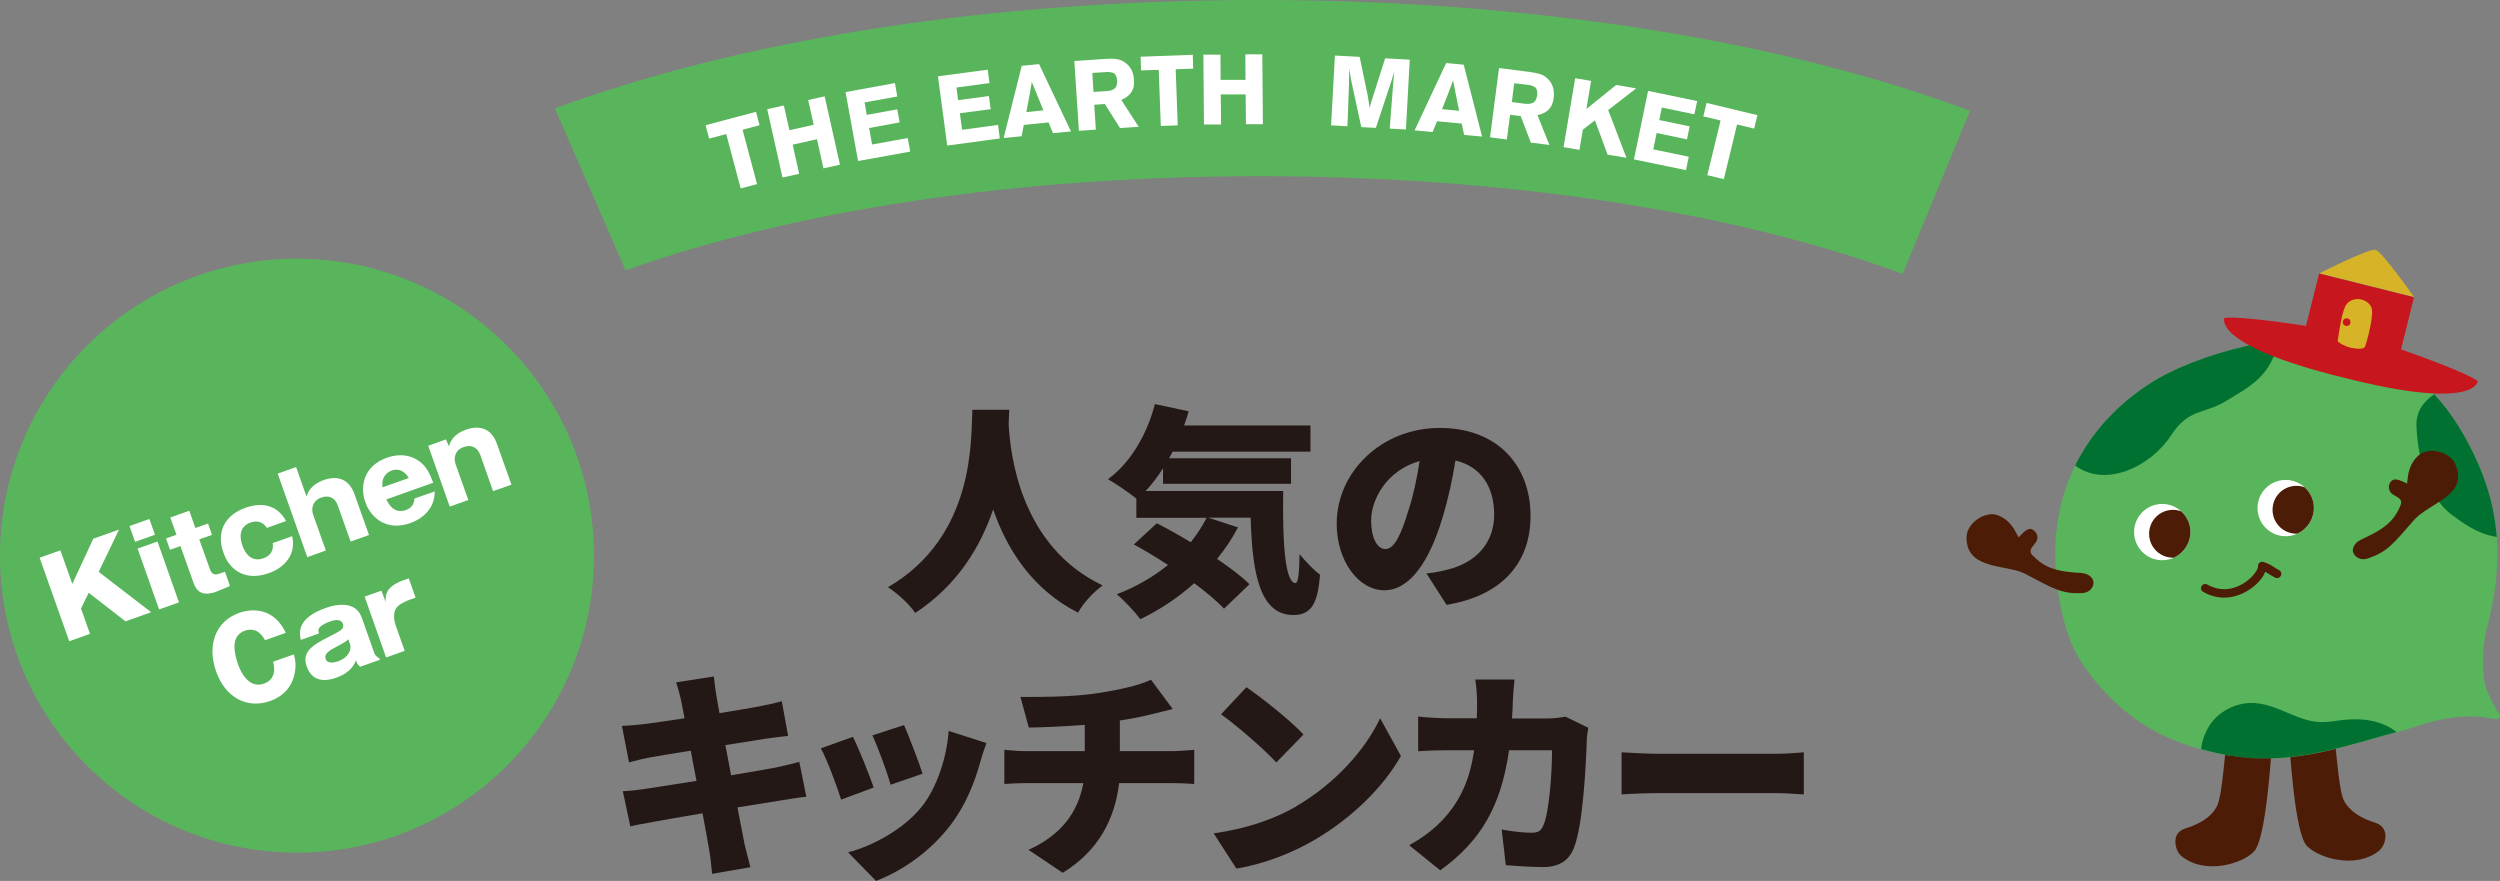 <?xml version="1.0" encoding="UTF-8"?><svg id="_レイヤー_2" xmlns="http://www.w3.org/2000/svg" viewBox="0 0 169.71 59.8"><rect x="0" y="0" width="169.71" height="59.8" fill="#808080" stroke="none"/><defs><style>.cls-1{fill:#231815;}.cls-1,.cls-2,.cls-3,.cls-4,.cls-5,.cls-6,.cls-7{stroke-width:0px;}.cls-2{fill:#007130;}.cls-3{fill:#4d1c06;}.cls-4{fill:#fff;}.cls-5{fill:#c7161d;}.cls-6{fill:#59b55b;}.cls-7{fill:#d7b327;}</style></defs><g id="_レイヤー_1-2"><path class="cls-6" d="M85.48,11.96c16.57,0,32.06,2.35,43.68,6.63l4.57-11.07s-.06-.02-.09-.03C120.69,2.66,103.58,0,85.48,0s-34.9,2.61-47.81,7.36l4.8,10.99c11.55-4.12,26.76-6.39,43.01-6.39Z"/><path class="cls-4" d="M47.9,8.5l3.42-.91.24.91-1.15.31.98,3.69-1.11.29-.98-3.69-1.16.31-.24-.91Z"/><path class="cls-4" d="M55.98,6.54l1.04,4.64-1.12.25-.44-1.98-1.65.37.44,1.98-1.13.25-1.04-4.64,1.13-.25.38,1.68,1.65-.37-.38-1.68,1.12-.25Z"/><path class="cls-4" d="M57.41,6.25l3.34-.61.16.91-2.22.4.15.85,2.07-.38.16.89-2.07.38.2,1.12,2.42-.44.17.92-3.54.64-.85-4.67Z"/><path class="cls-4" d="M63.68,5.18l3.37-.45.12.91-2.24.3.11.86,2.09-.28.12.89-2.09.28.15,1.12,2.44-.33.12.92-3.57.48-.63-4.71Z"/><path class="cls-4" d="M70.54,4.36l2.16,4.56-1.22.12-.3-.73-1.68.17-.15.77-1.22.12,1.23-4.9,1.19-.12ZM70.04,5.55c-.01.12-.03.25-.06.37-.02.12-.04.25-.06.38-.08.43-.16.87-.25,1.31l1.16-.12-.79-1.94Z"/><path class="cls-4" d="M72.95,4.14l2.06-.14c.25-.02.51-.02.79.01.27.04.52.16.75.38.25.24.4.58.43,1.03.01.23,0,.43-.06.59-.06.16-.13.29-.23.39-.1.1-.19.18-.29.24-.1.06-.2.11-.28.15l1.18,1.82-1.27.08-1.03-1.63-.72.05.11,1.69-1.15.08-.31-4.74ZM74.15,4.95l.08,1.29.95-.06s.11-.01.19-.03c.07-.02.15-.05.22-.09.08-.04.14-.11.19-.21.04-.09.06-.22.06-.37-.03-.29-.12-.47-.27-.53-.15-.05-.3-.07-.44-.06l-.98.06Z"/><path class="cls-4" d="M77.43,3.85l3.54-.13.03.94-1.19.04.14,3.81-1.15.04-.14-3.81-1.2.04-.03-.94Z"/><path class="cls-4" d="M85.69,3.68l.04,4.75h-1.15s-.02-2.02-.02-2.02h-1.69s.02,2.04.02,2.04h-1.16s-.04-4.74-.04-4.74h1.16s.01,1.71.01,1.71h1.69s-.01-1.73-.01-1.73h1.15Z"/><path class="cls-4" d="M95.7,4.05l-.26,4.74-1.1-.06.26-3.38.04-.48-.05.17c-.06.2-.1.36-.15.5l-1.04,3.14-.99-.05-.67-3.1-.15-.86c0,.27,0,.57-.01.91l-.11,2.99-1.11-.06.26-4.74,1.68.09.56,2.7.12.77c.06-.25.11-.44.16-.58l.89-2.79,1.67.09Z"/><path class="cls-4" d="M99.36,4.38l1.25,4.89-1.22-.11-.16-.77-1.68-.16-.3.73-1.22-.11,2.14-4.57,1.19.11ZM98.64,5.45c-.04.12-.08.24-.13.36-.04.12-.08.24-.13.36-.16.41-.32.82-.49,1.24l1.16.11-.41-2.06Z"/><path class="cls-4" d="M101.76,4.62l2.05.26c.25.03.5.08.77.16.26.09.48.26.66.51.2.29.28.65.23,1.09-.03.23-.09.42-.17.57-.09.15-.19.26-.3.34-.11.08-.22.14-.33.18-.11.04-.21.07-.3.09l.81,2.02-1.26-.16-.69-1.8-.72-.09-.22,1.68-1.14-.15.61-4.71ZM102.79,5.65l-.16,1.28.95.12s.11,0,.19,0c.08,0,.15-.02.23-.05.09-.03.16-.08.22-.17.06-.08.1-.2.13-.35.03-.29-.03-.48-.16-.57-.14-.08-.28-.13-.42-.14l-.97-.12Z"/><path class="cls-4" d="M106.93,5.31l1.08.18-.32,1.91,2.02-1.63,1.36.23-1.9,1.47,1.24,3.24-1.28-.21-.86-2.33-.82.63-.23,1.37-1.08-.18.79-4.69Z"/><path class="cls-4" d="M111.88,6.17l3.33.69-.19.9-2.21-.46-.17.85,2.06.43-.18.88-2.06-.43-.23,1.11,2.41.5-.19.91-3.53-.73.96-4.65Z"/><path class="cls-4" d="M115.86,6.99l3.44.83-.22.91-1.16-.28-.9,3.71-1.12-.27.9-3.71-1.17-.28.22-.91Z"/><path class="cls-1" d="M68.51,27.82c-.01.28-.03.61-.04.99.12,2.15.84,8.3,6.38,10.93-.7.52-1.35,1.26-1.67,1.85-3.18-1.62-4.86-4.4-5.76-7.01-.85,2.51-2.41,5.14-5.29,7.03-.39-.57-1.09-1.24-1.85-1.75,5.95-3.46,5.62-10.08,5.73-12.04h2.51Z"/><path class="cls-1" d="M87.11,33.33c-.06,3.46.12,6.25.84,6.25.19-.01.25-.78.27-1.96.42.51.94,1.06,1.39,1.39-.15,1.87-.54,2.74-1.81,2.74-2.3,0-2.8-2.89-2.9-6.61h-2.89l2.03.66c-.4.76-.88,1.48-1.42,2.14.88.6,1.66,1.18,2.2,1.72l-1.73,1.66c-.48-.52-1.2-1.12-2.02-1.73-1.12,1-2.36,1.82-3.66,2.44-.33-.45-1.12-1.3-1.6-1.69,1.27-.48,2.47-1.17,3.48-1.99-.79-.51-1.58-.99-2.32-1.39l1.56-1.44c.7.36,1.51.81,2.3,1.29.42-.52.78-1.08,1.08-1.66h-4.77v-1.3c-.46-.39-1.41-1.02-1.93-1.32,1.51-1.09,2.65-3.02,3.19-5.1l2.29.49c-.09.33-.19.64-.31.96h8.58v1.78h-9.36c-.08.15-.15.3-.24.45h8.28v1.73h-8.69v-1.05c-.36.57-.76,1.09-1.18,1.54h9.35Z"/><path class="cls-1" d="M96.84,38.93c.63-.07,1.03-.16,1.45-.27,1.88-.46,3.14-1.78,3.14-3.72s-.93-3.28-2.63-3.68c-.19,1.2-.46,2.5-.87,3.86-.88,2.96-2.21,4.95-3.96,4.95s-3.23-1.99-3.23-4.52c0-3.51,3.04-6.5,7-6.5s6.16,2.6,6.16,5.97c0,3.11-1.84,5.4-5.7,6.04l-1.36-2.12ZM96.37,31.3c-2.2.6-3.29,2.59-3.29,4.01,0,1.29.45,1.96.96,1.96.6,0,1.05-.9,1.57-2.62.33-1,.58-2.18.76-3.35Z"/><path class="cls-1" d="M54.75,54.09c-.45.03-1.14.15-1.7.24-.66.1-1.76.28-2.99.48.21,1.09.39,2.02.49,2.53.11.45.25,1,.39,1.53l-2.6.45c-.07-.58-.1-1.12-.19-1.57-.07-.46-.25-1.41-.46-2.54-1.42.24-2.71.46-3.32.58-.67.12-1.24.22-1.58.31l-.51-2.39c.42-.01,1.17-.1,1.67-.18.66-.1,1.93-.3,3.33-.52l-.39-2.05c-1.24.2-2.32.37-2.72.45-.54.1-.96.21-1.47.34l-.48-2.47c.52-.03,1-.06,1.47-.12.48-.06,1.55-.21,2.78-.4l-.24-1.24c-.1-.45-.21-.82-.33-1.2l2.56-.4c.04.3.09.85.16,1.23.03.22.12.67.22,1.26,1.15-.18,2.17-.36,2.65-.45.49-.09,1.17-.24,1.58-.36l.43,2.36c-.39.03-1.08.13-1.55.19l-2.71.43.39,2.05c1.24-.21,2.36-.4,2.99-.52.58-.12,1.21-.27,1.64-.39l.48,2.38Z"/><path class="cls-1" d="M59.31,53.46l-2.21.82c-.25-.81-.97-2.77-1.38-3.48l2.18-.78c.42.84,1.11,2.57,1.41,3.44ZM66.96,50.44c-.21.58-.31.94-.42,1.3-.39,1.44-1.02,2.96-2,4.25-1.39,1.82-3.27,3.12-5.07,3.81l-1.9-1.94c1.58-.4,3.77-1.54,5.01-3.11.99-1.24,1.69-3.28,1.82-5.13l2.56.82ZM62.63,52.52l-2.17.75c-.21-.75-.84-2.51-1.24-3.35l2.15-.7c.3.66,1.03,2.6,1.26,3.3Z"/><path class="cls-1" d="M79.62,50.99c.31,0,1.11-.06,1.45-.09v2.32c-.45-.03-.97-.06-1.41-.06h-3.69c-.28,2.38-1.36,4.58-3.83,6.09l-2.32-1.56c2.21-1,3.36-2.54,3.72-4.53h-3.92c-.45,0-1.03.03-1.44.06v-2.32c.45.04.94.09,1.42.09h4.04v-1.78c-1.39.1-2.86.17-3.8.18l-.57-2.08c1.15.01,3.48.01,5.14-.24,1.58-.24,2.96-.55,3.72-.93l1.48,1.99c-.61.15-1.06.27-1.33.33-.7.18-1.47.33-2.26.45v2.08h3.57Z"/><path class="cls-1" d="M87.98,54.74c2.69-1.56,4.71-3.87,5.71-5.98l1.41,2.56c-1.2,2.12-3.32,4.2-5.82,5.67-1.53.9-3.47,1.67-5.35,1.97l-1.54-2.39c2.2-.3,4.13-.97,5.59-1.82ZM88.49,49.86l-1.85,1.9c-.79-.87-2.68-2.51-3.75-3.27l1.72-1.84c1.03.7,2.99,2.26,3.89,3.22Z"/><path class="cls-1" d="M107.82,49.38c-.04.24-.1.67-.1.82-.06,1.72-.25,5.8-.88,7.37-.33.82-.96,1.29-2.09,1.29-.93,0-1.82-.08-2.53-.13l-.28-2.42c.7.13,1.47.22,2.03.22.51,0,.67-.18.82-.55.36-.82.57-3.42.57-5.05h-2.92c-.54,3.78-1.9,6.16-4.67,8.15l-2.11-1.7c.7-.39,1.53-.94,2.21-1.66,1.3-1.35,1.93-2.9,2.2-4.79h-1.69c-.46,0-1.42.01-2.11.07v-2.36c.69.08,1.54.12,2.11.12h1.87c.02-.39.02-.78.02-1.18,0-.33-.06-1.09-.12-1.45h2.66c-.04.36-.09,1.05-.11,1.41-.01.42-.03.84-.06,1.23h2.39c.37,0,.82-.04,1.24-.12l1.54.75Z"/><path class="cls-1" d="M110.08,51.07c.6.04,1.85.1,2.59.1h7.94c.67,0,1.41-.07,1.84-.1v2.86c-.39-.02-1.23-.09-1.84-.09h-7.94c-.85,0-1.97.04-2.59.09v-2.86Z"/><circle class="cls-6" cx="20.16" cy="37.72" r="20.16"/><path class="cls-4" d="M5.5,41.31l.61,1.72-1.41.5-2.01-5.67,1.41-.5.81,2.28,1.42-3.07,1.75-.62-1.38,2.87,3.56,2.74-1.74.62-2.5-1.94-.52,1.07Z"/><path class="cls-4" d="M10.52,36.3l-1.35.48-.38-1.07,1.35-.48.38,1.07ZM12.15,40.89l-1.35.48-1.46-4.13,1.35-.48,1.46,4.13Z"/><path class="cls-4" d="M13.53,36.62l.72,2.02c.14.39.37.4.65.3l.37-.13.34.97c-.13.05-.78.33-.93.39-.96.34-1.35-.04-1.55-.62l-.88-2.48-.71.25-.27-.77.71-.25-.42-1.17,1.29-.46.41,1.17.86-.3.27.77-.86.3Z"/><path class="cls-4" d="M18.11,35.83c-.25-.4-.65-.52-1.1-.36-.85.3-.72,1.11-.55,1.57.07.2.43,1.21,1.42.86.73-.26.66-.86.63-1.03l1.32-.47c.25,1.01-.26,2.04-1.59,2.51-1.4.5-2.59-.01-3.08-1.41-.51-1.45.17-2.56,1.5-3.03,1.16-.41,2.18-.17,2.76.9l-1.29.46Z"/><path class="cls-4" d="M20.1,31.7l.71,2.02c.06-.27.3-.82,1.16-1.13,1.05-.37,1.76.03,2.09.95l.99,2.78-1.25.44-.87-2.45c-.21-.59-.68-.7-1.13-.53-.57.2-.7.73-.54,1.17l.86,2.42-1.26.45-2.01-5.67,1.26-.45Z"/><path class="cls-4" d="M26.22,33.89c.14.28.5,1.03,1.34.73.51-.18.55-.57.58-.78l1.37-.48c0,.23-.02.58-.22.97-.25.48-.71.92-1.44,1.18-1.59.56-2.67-.34-3.05-1.42-.4-1.12-.07-2.48,1.47-3.02.87-.31,1.72-.19,2.36.38.31.28.53.64.78,1.32l-3.18,1.13ZM27.75,32.45c-.39-.65-.88-.61-1.16-.51-.4.14-.72.54-.62,1.14l1.78-.63Z"/><path class="cls-4" d="M30.27,29.82l.2.47c.12-.32.3-.82,1.16-1.12,1.05-.37,1.77.02,2.1.95l.99,2.78-1.25.44-.86-2.44c-.19-.54-.61-.74-1.14-.55-.58.2-.7.74-.54,1.17l.86,2.42-1.26.45-1.46-4.13,1.23-.44Z"/><path class="cls-4" d="M18,43.47c-.39-.72-.89-.82-1.37-.66-1,.35-.74,1.53-.47,2.29.14.4.68,1.69,1.75,1.31.93-.33.69-1.25.63-1.49l1.41-.5c.08.33.2.79,0,1.51-.16.58-.59,1.3-1.62,1.66-1.56.55-3.04-.24-3.66-2.01-.62-1.74-.06-3.4,1.55-3.97.9-.32,2.38-.36,3.18,1.35l-1.41.5Z"/><path class="cls-4" d="M24.44,45.26c-.18-.15-.25-.33-.28-.43-.11.26-.34.83-1.35,1.18-.29.1-1.53.54-1.99-.77-.36-1.01.44-1.48,1.62-2.07.63-.32.96-.48.84-.81-.15-.43-.71-.23-.88-.17-.93.33-.81.64-.74.81l-1.24.44c-.09-.43-.32-1.46,1.69-2.17.57-.2,2.01-.58,2.45.66l.85,2.4c.07.21.26.3.35.37l.03.09-1.34.47ZM23.65,43.39c-.18.17-.27.22-.73.47-.57.3-.94.51-.81.88.13.37.68.21.85.15.6-.21.96-.72.79-1.19l-.11-.31Z"/><path class="cls-4" d="M25.89,40.1l.29.76c-.01-.42-.03-1.03,1.18-1.46l.39-.14.46,1.31-.44.16c-.06.02-.65.24-.85.52-.26.34-.17.88-.07,1.18l.62,1.75-1.26.45-1.46-4.13,1.14-.4Z"/><path class="cls-6" d="M168.83,42.59c1.03-3.91,1.01-7.42-.61-11.12-1.62-3.7-4.09-6.77-8.45-8.15-3.38-1.07-9.12.3-12.56,2-2.63,1.3-9.26,5.85-7.35,15.69.5,2.6,1.21,3.98,3,5.93,2.37,2.58,5.09,3.75,8.54,4.37,3.45.62,6.91-.35,10.28-1.33,1.19-.35,1.01-.22,2.19-.62,4.2-1.43,5.49-.26,5.77-.62.21-.28-.1-.1-.84-1.94-.37-.92-.28-3.04.02-4.21Z"/><path class="cls-3" d="M138,37.73c-.06-.07-.13-.14-.15-.23-.07-.25.2-.46.35-.68.2-.29.13-.71-.26-.89-.22-.1-.49.08-.91.55-.23-.41-.5-1.17-1.46-1.52-.75-.27-2.02.48-2.07,1.45-.07,1.42,1.05,1.74,1.46,1.88.63.23,1.9.34,2.45.63,2.03,1.07,2.56,1.41,3.96,1.34.45-.02.78-.39.74-.75-.02-.21-.17-.42-.5-.55-.33-.09-.58-.08-.73-.09-1.27-.11-2.09-.31-2.88-1.16Z"/><circle class="cls-4" cx="146.78" cy="36.12" r="1.91"/><path class="cls-3" d="M147.26,37.84c.11.02.21.02.31.02.56-.26.99-.78,1.1-1.44s-.14-1.29-.6-1.71c-.1-.04-.2-.06-.3-.08-.89-.14-1.72.46-1.86,1.35s.46,1.72,1.35,1.86Z"/><circle class="cls-4" cx="155.16" cy="34.49" r="1.91"/><path class="cls-3" d="M155.64,36.21c.11.02.21.02.31.02.56-.26.99-.78,1.1-1.44s-.14-1.29-.6-1.71c-.1-.04-.2-.06-.3-.08-.89-.14-1.72.46-1.86,1.35s.46,1.72,1.35,1.86Z"/><path class="cls-2" d="M165.25,26.76c-.69.46-1.26,1.14-1.21,2.2.09,2,.7,4.75,2.43,6.01.52.37,1.63,1.28,3.02,1.48-.13-1.66-.53-3.3-1.27-4.98-.77-1.75-1.72-3.35-2.97-4.7Z"/><path class="cls-2" d="M149.43,50.86c.63.17,1.29.32,1.97.44,3.45.62,6.91-.35,10.28-1.33.52-.15.78-.21,1.01-.27-.03-.02-.05-.04-.08-.06-1-.77-2.36-.91-3.61-.76-.49.06-.97.16-1.47.14-1.54-.04-2.88-1.18-4.43-1.29-1.15-.09-2.33.45-3.02,1.38-.35.51-.6,1.12-.66,1.75Z"/><path class="cls-2" d="M154.65,23.1c-2.65.35-5.44,1.22-7.44,2.22-1.58.78-4.59,2.73-6.34,6.28,2.05,1.54,5.11.09,6.5-2.03,1.23-1.88,2.19-1.41,3.73-2.34,1.72-1.04,3.11-1.75,3.55-4.12Z"/><path class="cls-7" d="M157.44,18.56s3.37-1.71,3.82-1.6,2.62,3.21,2.62,3.21l-6.44-1.61Z"/><path class="cls-5" d="M165,24.45c-.8-.3-1.55-.57-2.01-.73l.88-3.54-6.44-1.61-.89,3.55c-.48-.07-1.24-.18-2.05-.29-1.37-.17-2.88-.33-3.49-.25,0,0-.21.43.59,1.13s2.62,1.66,6.68,2.72l.85.21.85.21c4.08.98,6.14.98,7.18.74,1.04-.24,1.05-.72,1.05-.72-.5-.36-1.91-.94-3.2-1.42Z"/><path class="cls-7" d="M160.54,23.56c.1-.24.59-2.01.47-2.57,0-.02,0-.03-.01-.05-.15-.54-.8-.63-.8-.63-.65-.07-.91.35-.91.35-.25.29-.45,1.49-.55,2.17,0,.06-.06.28-.04.33.08.15.58.38.85.44.88.19.98-.04.98-.04Z"/><circle class="cls-5" cx="159.3" cy="21.87" r=".26"/><path class="cls-3" d="M162.94,34.34c.03-.08.07-.17.06-.27-.02-.26-.36-.36-.57-.51-.29-.2-.38-.62-.08-.92.17-.17.49-.11,1.05.19.07-.47.05-1.28.82-1.95.61-.53,2.06-.27,2.45.62.57,1.3-.24,1.94-.68,2.28-.53.41-1.66,1-2.07,1.47-1.51,1.73-1.89,2.24-3.22,2.67-.43.14-.86-.09-.96-.43-.06-.2.01-.45.27-.69.27-.2.52-.28.65-.35,1.15-.56,1.84-1.04,2.28-2.11Z"/><path class="cls-3" d="M151,40.57c-.49,0-.98-.13-1.44-.39-.14-.08-.19-.26-.11-.39.08-.14.26-.19.39-.11,1.11.63,2.09.18,2.57-.15.6-.41.89-.92.87-1.07-.01-.1.03-.2.1-.26s.18-.08.28-.05c.37.13.49.2.66.32.09.06.2.13.39.23.14.07.2.25.12.39-.07.14-.25.2-.39.12-.22-.12-.34-.2-.44-.26-.08-.05-.14-.09-.23-.13-.15.4-.54.85-1.05,1.19-.55.37-1.15.56-1.74.56Z"/><path class="cls-3" d="M151.4,51.31c-.12-.02-.23-.04-.35-.07-.13,1.3-.28,2.8-.5,3.36-.16.43-.68,1.17-2.18,1.63-.6.19-.73.63-.69,1.01.03.38.18.72.49.94,1.58,1.2,4.04.45,4.81-.35.19-.19.75-.78,1.18-6.35-.92.03-1.84-.02-2.76-.19Z"/><path class="cls-3" d="M156.63,57.45c.78.8,3.23,1.54,4.81.35.3-.23.45-.57.49-.94.03-.38-.1-.82-.69-1.01-1.5-.47-2.01-1.2-2.18-1.63-.22-.57-.37-2.08-.5-3.38-1.02.25-2.05.45-3.08.56.42,5.3.97,5.87,1.15,6.06Z"/></g></svg>